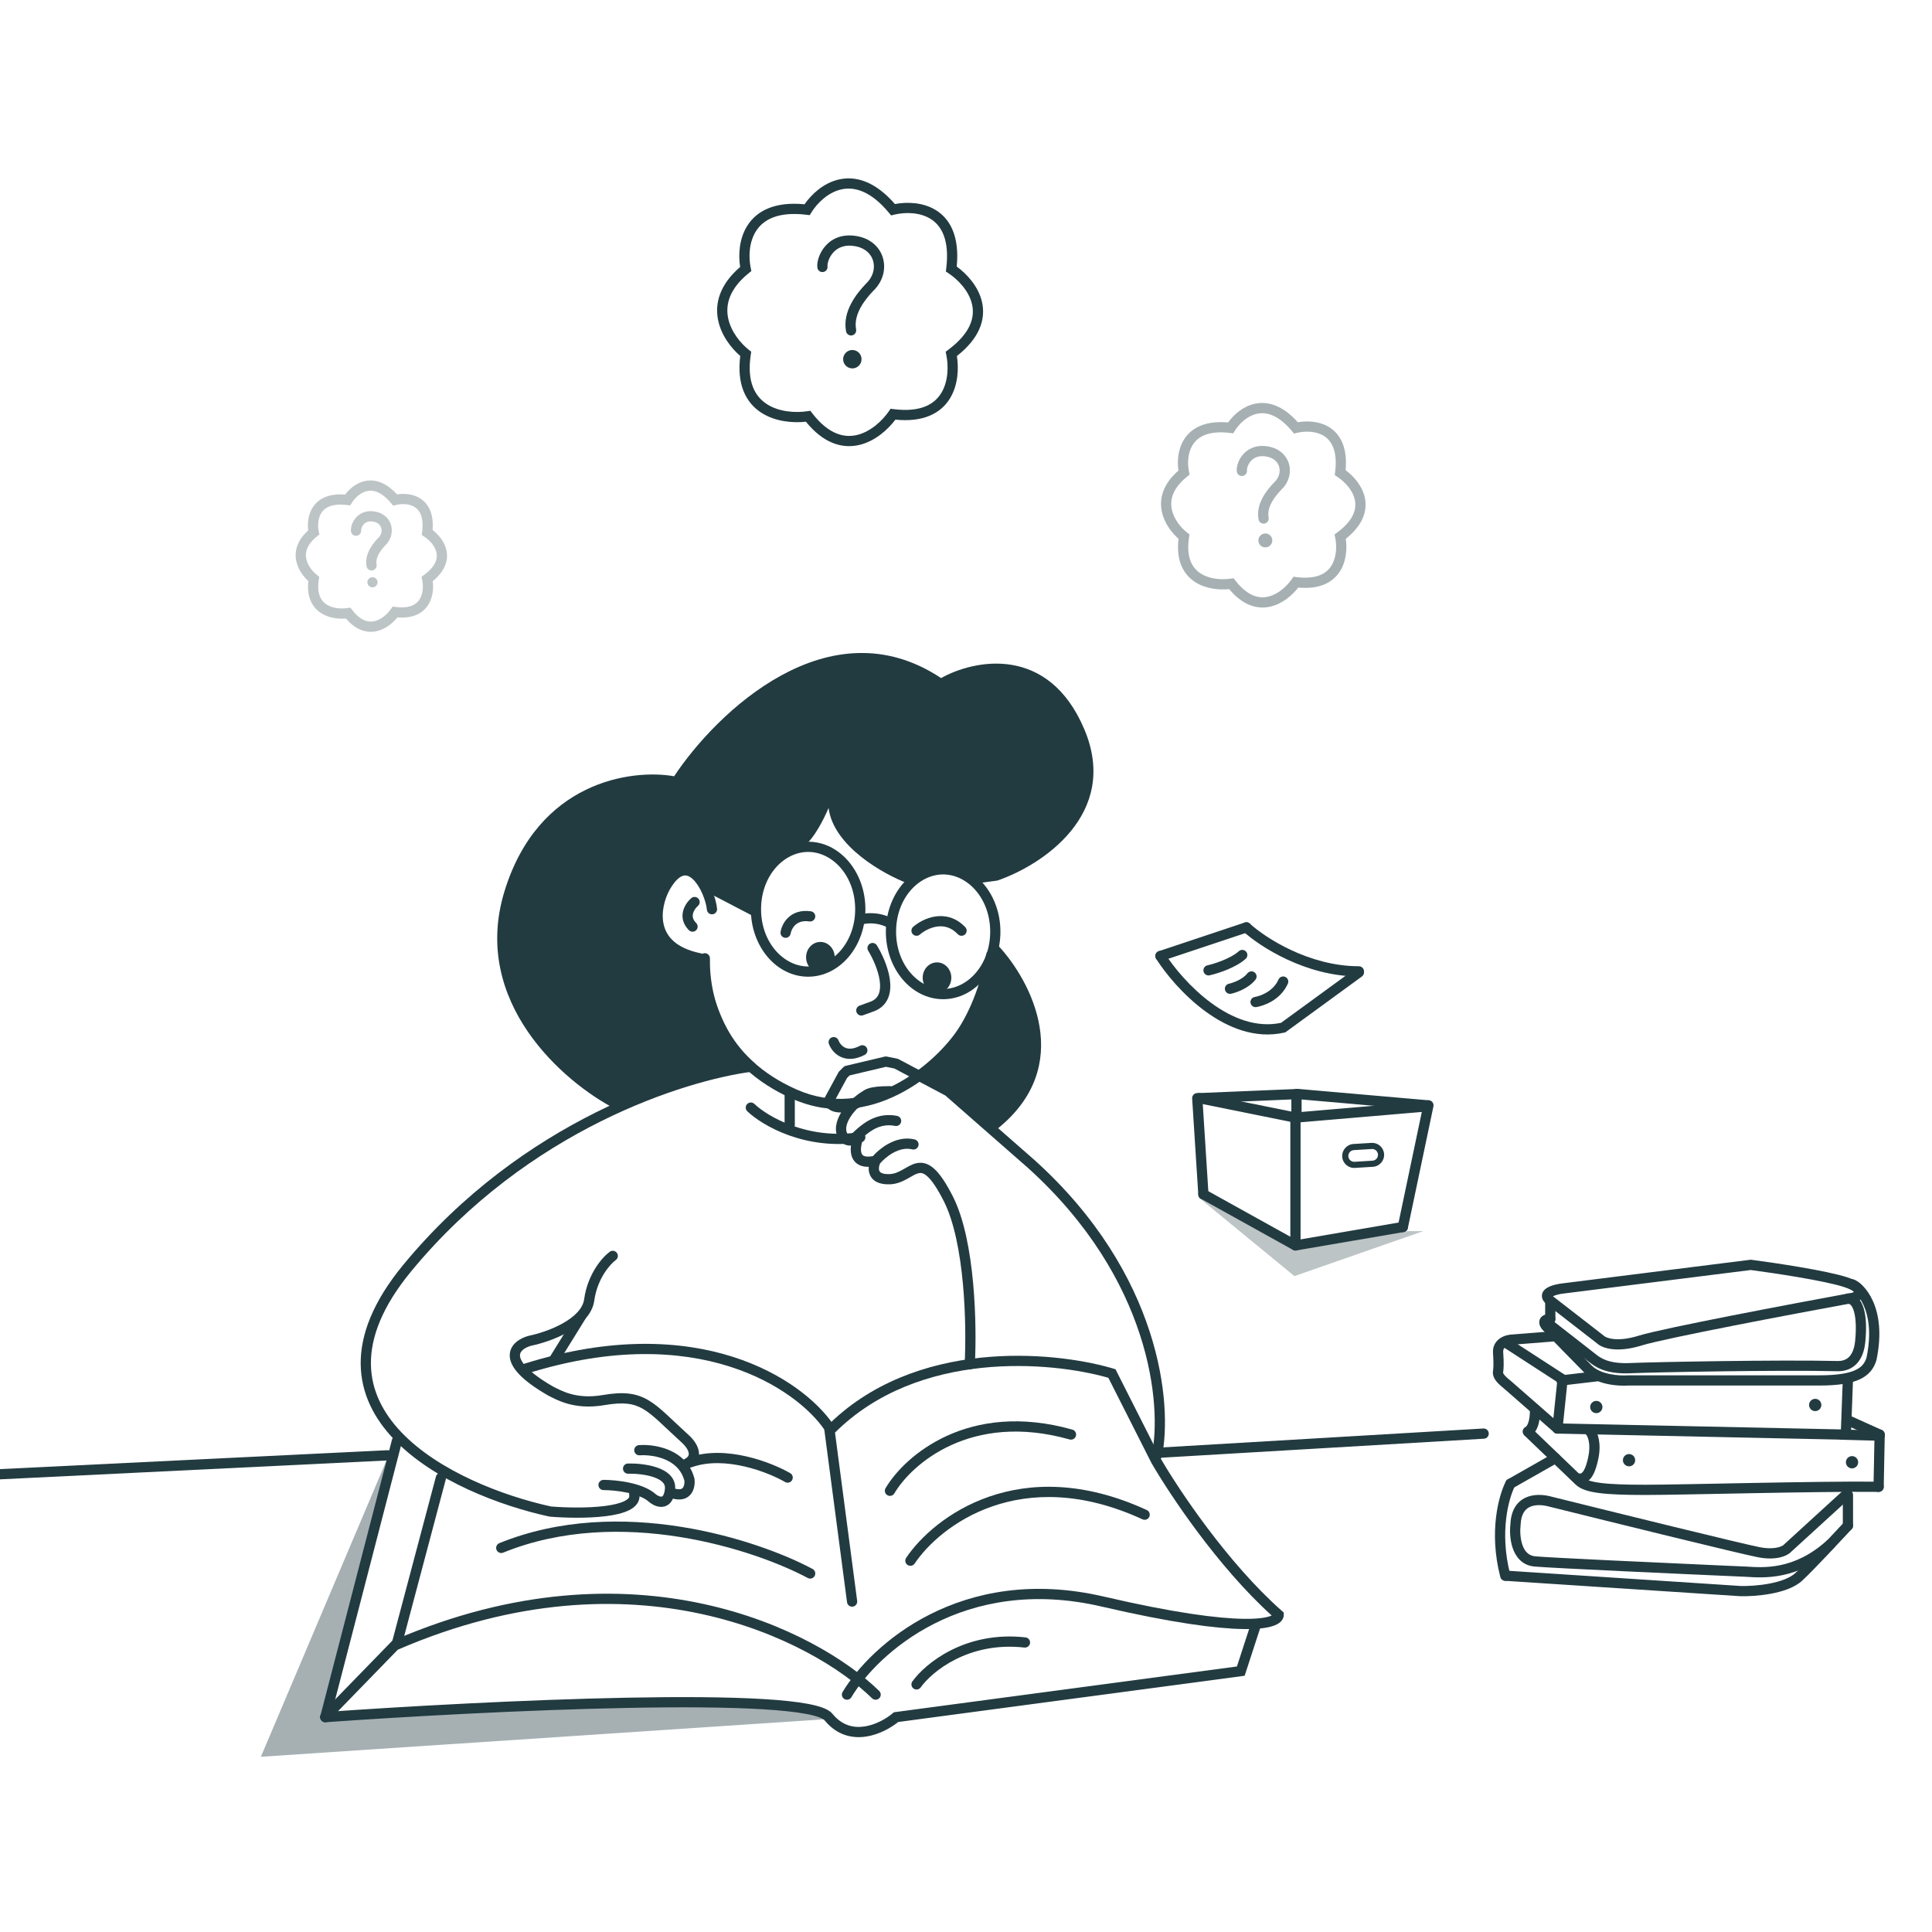 <svg width="512" height="512" viewBox="0 0 512 512" fill="none" xmlns="http://www.w3.org/2000/svg">
<g clip-path="url(#clip0_2747_739)">
<path d="M227.857 242.364C229.292 241.922 232.771 241.555 236.181 243.26C236.85 243.595 237.121 244.409 236.787 245.078C236.452 245.747 235.638 246.019 234.968 245.684C232.306 244.353 229.568 244.673 228.654 244.954C227.939 245.174 227.18 244.773 226.96 244.058C226.74 243.342 227.141 242.584 227.857 242.364Z" fill="#223B41"/>
<path d="M217.413 257.752C219.508 257.752 221.208 255.932 221.208 253.687C221.208 251.442 219.508 249.621 217.413 249.621C215.317 249.621 213.618 251.442 213.618 253.687C213.618 255.932 215.317 257.752 217.413 257.752Z" fill="#223B41"/>
<path d="M248.315 263.173C250.411 263.173 252.11 261.352 252.11 259.107C252.11 256.862 250.411 255.042 248.315 255.042C246.219 255.042 244.52 256.862 244.52 259.107C244.52 261.352 246.219 263.173 248.315 263.173Z" fill="#223B41"/>
<path d="M208.92 243.134C210.259 241.89 212.233 241.124 214.893 241.504C215.634 241.61 216.149 242.297 216.043 243.037C215.938 243.778 215.251 244.293 214.51 244.188C212.617 243.917 211.474 244.461 210.765 245.119C210.003 245.828 209.632 246.779 209.535 247.394C209.418 248.133 208.724 248.637 207.985 248.521C207.245 248.404 206.74 247.71 206.857 246.971C207.031 245.87 207.636 244.327 208.92 243.134Z" fill="#223B41"/>
<path d="M247.839 242.882C250.394 242.491 253.294 243.073 255.802 245.706C256.318 246.248 256.297 247.105 255.755 247.621C255.213 248.138 254.355 248.117 253.839 247.575C252.01 245.655 250.03 245.288 248.249 245.561C246.391 245.845 244.724 246.839 243.786 247.66C243.223 248.153 242.366 248.096 241.873 247.532C241.38 246.969 241.437 246.113 242.001 245.621C243.231 244.544 245.359 243.261 247.839 242.882Z" fill="#223B41"/>
<path d="M230.532 250.09C231.172 249.701 232.006 249.904 232.395 250.543C233.711 252.706 235.325 256.149 235.804 259.441C236.044 261.091 236.016 262.818 235.417 264.353C234.797 265.941 233.602 267.223 231.733 267.957L231.717 267.964L231.7 267.969L228.719 269.054C228.015 269.309 227.237 268.946 226.982 268.243C226.726 267.54 227.089 266.762 227.792 266.506L230.75 265.431C231.911 264.972 232.548 264.248 232.892 263.367C233.257 262.431 233.324 261.225 233.121 259.831C232.715 257.034 231.292 253.945 230.079 251.952C229.69 251.313 229.893 250.479 230.532 250.09Z" fill="#223B41"/>
<path d="M220.468 274.91C221.171 274.652 221.95 275.011 222.208 275.714C222.436 276.331 222.997 277.156 223.868 277.592C224.658 277.988 225.933 278.178 227.898 277.149C228.561 276.802 229.38 277.058 229.727 277.721C230.075 278.384 229.819 279.203 229.155 279.55C226.566 280.906 224.362 280.871 222.654 280.016C221.026 279.2 220.07 277.749 219.665 276.65C219.406 275.947 219.766 275.169 220.468 274.91Z" fill="#223B41"/>
<path d="M133.651 236.341C124.76 265.612 149.464 286.842 162.927 293.798C175.071 286.426 192.383 282.686 199.793 281.602C190.576 274.013 187.775 260.101 187.052 253.687C182.173 255.313 169.162 249.079 175.125 236.341C179.896 226.151 185.064 231.372 187.052 235.257L200.335 241.22C200.335 228.861 208.828 224.687 213.075 224.145C215.678 222.411 218.497 216.737 219.581 214.118C220.882 224.308 234.219 231.734 240.725 234.173C249.182 227.452 255.995 231.372 258.344 234.173L264.308 233.36C275.964 229.385 296.891 215.798 287.349 193.249C277.807 170.7 258.073 174.819 249.399 179.698C219.69 159.967 189.853 188.822 178.649 205.716C167.354 203.728 142.542 207.071 133.651 236.341Z" fill="#223B41"/>
<path d="M185.85 234.089C186.196 233.425 187.015 233.167 187.679 233.513L200.69 240.289C201.354 240.634 201.612 241.453 201.266 242.117C200.92 242.781 200.101 243.039 199.438 242.693L186.426 235.917C185.762 235.572 185.504 234.753 185.85 234.089Z" fill="#223B41"/>
<path d="M226.629 240.949C226.629 232.138 220.651 225.771 214.16 225.771C207.668 225.771 201.69 232.138 201.69 240.949C201.69 249.759 207.669 256.126 214.16 256.126C220.651 256.126 226.629 249.759 226.629 240.949ZM229.34 240.949C229.34 250.833 222.538 258.836 214.16 258.836C205.781 258.836 198.98 250.833 198.98 240.949C198.98 231.064 205.781 223.061 214.16 223.061C222.538 223.061 229.34 231.064 229.34 240.949Z" fill="#223B41"/>
<path d="M262.41 246.911C262.41 238.1 256.432 231.734 249.941 231.734C243.45 231.734 237.472 238.1 237.472 246.911C237.472 255.722 243.45 262.088 249.941 262.088C256.432 262.088 262.41 255.722 262.41 246.911ZM265.121 246.911C265.121 256.796 258.32 264.799 249.941 264.799C241.562 264.799 234.761 256.796 234.761 246.911C234.761 237.026 241.562 229.024 249.941 229.024C258.32 229.024 265.121 237.026 265.121 246.911Z" fill="#223B41"/>
<path d="M264.308 299.156C285.126 282.461 273.253 259.948 264.579 250.643C259.808 273.192 248.766 282.895 243.978 285.063L251.568 289.128L264.308 299.156Z" fill="#223B41"/>
<path d="M180.379 229.45C182.439 228.907 184.227 229.824 185.551 231.095C186.871 232.362 187.919 234.139 188.662 235.865C189.406 237.596 189.9 239.408 190.029 240.826C190.097 241.572 189.547 242.231 188.802 242.298C188.056 242.366 187.397 241.817 187.329 241.071C187.232 240.005 186.833 238.474 186.171 236.936C185.508 235.393 184.636 233.974 183.674 233.05C182.717 232.131 181.862 231.862 181.07 232.071C180.181 232.305 178.892 233.249 177.397 235.911C176.135 238.273 175.115 241.882 175.913 245.124C176.305 246.715 177.136 248.239 178.635 249.532C180.145 250.835 182.395 251.959 185.696 252.63C186.43 252.779 186.903 253.494 186.754 254.228C186.605 254.961 185.89 255.435 185.157 255.286C181.518 254.547 178.807 253.261 176.864 251.584C174.91 249.898 173.797 247.87 173.281 245.771C172.264 241.639 173.57 237.315 175.015 234.617L175.021 234.606L175.027 234.594C176.647 231.708 178.417 229.966 180.379 229.45Z" fill="#223B41"/>
<path d="M183.189 238.023C183.757 237.536 184.613 237.601 185.1 238.17C185.587 238.738 185.521 239.594 184.953 240.081C184.465 240.498 183.876 241.251 183.661 242.075C183.475 242.793 183.538 243.65 184.487 244.598C185.016 245.127 185.016 245.985 184.487 246.514C183.957 247.043 183.099 247.043 182.57 246.514C180.916 244.861 180.619 243.006 181.037 241.394C181.429 239.888 182.411 238.689 183.189 238.023Z" fill="#223B41"/>
<path d="M261.346 252.911C261.475 252.174 262.178 251.681 262.915 251.81C263.652 251.939 264.146 252.641 264.017 253.378C262.469 262.221 259.039 270.275 255.377 275.348C252.112 279.872 245.977 286.062 238.094 290.029C230.179 294.011 220.418 295.783 210.09 291.245C189.713 282.289 185.239 265.326 185.426 253.936C185.438 253.187 186.055 252.59 186.804 252.603C187.552 252.615 188.149 253.232 188.137 253.98C187.962 264.633 192.091 280.373 211.181 288.763C220.587 292.897 229.485 291.326 236.876 287.607C244.3 283.872 250.119 278.002 253.179 273.763C256.565 269.071 259.858 261.414 261.346 252.911Z" fill="#223B41"/>
<path d="M207.925 298.134V290.275C207.925 289.526 208.532 288.92 209.28 288.92C210.029 288.92 210.636 289.526 210.636 290.275V298.134C210.636 298.883 210.029 299.49 209.28 299.49C208.532 299.49 207.925 298.883 207.925 298.134Z" fill="#223B41"/>
<path d="M197.998 292.593C198.513 292.051 199.371 292.029 199.914 292.545C203.375 295.837 213.959 302.141 227.781 300.047C228.521 299.935 229.212 300.444 229.324 301.183C229.436 301.923 228.928 302.614 228.188 302.726C213.385 304.969 201.993 298.263 198.046 294.509C197.503 293.993 197.482 293.136 197.998 292.593Z" fill="#223B41"/>
<path d="M259.862 359.806C273.541 358.362 286.349 360.221 294.301 362.475L295.056 362.694L295.614 362.861L307.515 386.383C312.286 394.655 325.396 414.3 339.749 426.937L340.208 427.342V427.954C340.208 428.738 339.82 429.393 339.278 429.873C338.756 430.335 338.05 430.681 337.222 430.944C335.562 431.47 333.063 431.766 329.508 431.714C322.372 431.61 310.607 430.095 291.921 425.751C255.334 417.243 232.45 438.326 225.625 449.787C225.242 450.43 224.41 450.641 223.767 450.258C223.124 449.875 222.913 449.043 223.296 448.4C230.566 436.191 254.524 414.272 292.535 423.111C311.149 427.439 322.696 428.905 329.547 429.004C332.986 429.054 335.149 428.758 336.404 428.36C336.654 428.281 336.854 428.201 337.013 428.127C322.701 415.185 309.867 395.893 305.15 387.706L305.131 387.674L305.115 387.641L293.725 365.13C286.092 362.941 273.549 361.086 260.147 362.501C246.612 363.93 232.318 368.679 221.283 379.653L227.159 424.254C227.257 424.996 226.735 425.677 225.993 425.774C225.251 425.872 224.57 425.35 224.472 424.608L218.422 378.692L218.885 378.221C230.558 366.328 245.735 361.297 259.862 359.806Z" fill="#223B41"/>
<path d="M331.329 430.786C331.561 430.075 332.326 429.686 333.038 429.918C333.749 430.15 334.138 430.914 333.907 431.626L329.847 444.09L238.033 456.348C236.108 457.893 233.031 459.655 229.612 460.195C225.915 460.78 221.812 459.922 218.532 455.914C218.398 455.75 217.998 455.451 217.101 455.112C216.245 454.789 215.091 454.486 213.64 454.211C210.743 453.662 206.825 453.254 202.1 452.971C192.658 452.406 180.151 452.349 166.484 452.61C139.157 453.131 107.304 454.918 86.31 456.408C85.563 456.461 84.915 455.898 84.862 455.152C84.809 454.405 85.371 453.757 86.118 453.704C107.14 452.213 139.043 450.423 166.432 449.9C180.122 449.639 192.713 449.694 202.262 450.266C207.031 450.551 211.082 450.968 214.145 451.548C215.675 451.838 216.999 452.176 218.059 452.577C219.078 452.961 220.032 453.468 220.63 454.198C223.205 457.345 226.285 457.978 229.189 457.519C232.179 457.046 234.966 455.401 236.596 454.022L236.899 453.766L327.798 441.63L331.329 430.786Z" fill="#223B41"/>
<path d="M104.652 434.569C168.105 407.224 216.569 432.068 232.998 448.124C233.533 448.648 233.543 449.505 233.02 450.041C232.497 450.576 231.639 450.586 231.103 450.063C215.364 434.681 168.05 410.199 105.725 437.058C105.038 437.354 104.24 437.037 103.944 436.35C103.648 435.663 103.965 434.865 104.652 434.569Z" fill="#223B41"/>
<path d="M115.535 391.289C115.727 390.566 116.469 390.135 117.193 390.327C117.916 390.52 118.347 391.261 118.155 391.985L106.499 435.89C106.307 436.614 105.564 437.044 104.841 436.852C104.118 436.66 103.687 435.918 103.879 435.195L115.535 391.289Z" fill="#223B41"/>
<path d="M103.877 381.54C104.065 380.816 104.804 380.381 105.529 380.568C106.253 380.756 106.688 381.496 106.501 382.22L87.526 455.396C87.338 456.12 86.598 456.555 85.874 456.368C85.149 456.18 84.714 455.441 84.902 454.716L103.877 381.54Z" fill="#223B41"/>
<path d="M104.217 434.535C104.739 433.999 105.597 433.987 106.134 434.508C106.671 435.03 106.683 435.889 106.161 436.425L87.186 455.939C86.664 456.475 85.805 456.487 85.269 455.966C84.732 455.444 84.72 454.586 85.242 454.049L104.217 434.535Z" fill="#223B41"/>
<path d="M138.939 361.401C185.272 346.911 212.675 365.683 220.697 377.317C221.122 377.933 220.967 378.777 220.35 379.202C219.734 379.626 218.89 379.471 218.465 378.855C211.178 368.287 185.053 349.82 139.748 363.987C139.034 364.211 138.274 363.813 138.05 363.099C137.827 362.384 138.225 361.624 138.939 361.401Z" fill="#223B41"/>
<path d="M241.79 445.596C245.18 440.85 255.801 432.125 271.779 433.925C272.523 434.009 273.058 434.68 272.974 435.423C272.89 436.167 272.219 436.702 271.475 436.618C256.659 434.949 246.931 443.063 243.996 447.171C243.561 447.78 242.715 447.921 242.105 447.486C241.496 447.051 241.355 446.205 241.79 445.596Z" fill="#223B41"/>
<path d="M234.449 280.012C234.638 279.967 234.836 279.964 235.027 280.002L237.738 280.544C237.866 280.57 237.99 280.614 238.106 280.676L251.931 287.993L251.999 288.032C252.067 288.073 252.13 288.12 252.19 288.172L274.146 307.414L274.161 307.427C307.702 337.674 310.728 372.202 307.923 385.946C307.773 386.679 307.057 387.152 306.324 387.002C305.591 386.852 305.118 386.137 305.267 385.403C307.883 372.587 305.163 339.034 272.345 309.439V309.439L250.522 290.314L237.012 283.163L234.785 282.717L225.147 285L224.474 285.673L221.195 291.724C221.261 291.775 221.367 291.843 221.533 291.909C222.159 292.159 223.375 292.279 225.116 291.699C225.287 291.642 225.444 291.584 225.59 291.527C226.549 290.605 227.592 289.799 228.612 289.189C229.019 288.89 229.491 288.643 230.085 288.445C230.095 288.442 230.104 288.439 230.114 288.436C231.345 288.031 233.095 287.836 235.845 287.836C236.594 287.836 237.201 288.442 237.201 289.191C237.201 289.939 236.594 290.546 235.845 290.546C233.145 290.546 231.756 290.754 230.983 291.003C230.71 291.123 230.424 291.271 230.13 291.441C230.107 291.46 230.086 291.478 230.066 291.495C229.919 291.624 229.79 291.765 229.589 291.985C229.399 292.193 229.156 292.457 228.845 292.728C228.401 293.115 227.859 293.481 227.124 293.82C226.647 294.306 226.197 294.827 225.798 295.371C224.294 297.424 223.895 299.223 224.547 300.432C224.598 300.509 224.725 300.663 224.893 300.772C225.013 300.849 225.109 300.878 225.196 300.878C225.284 300.819 225.411 300.719 225.592 300.561C225.77 300.405 225.97 300.221 226.208 300.002C226.441 299.787 226.704 299.543 226.989 299.29C229.086 297.425 232.669 294.708 237.738 295.722C238.472 295.868 238.947 296.582 238.801 297.316C238.654 298.05 237.94 298.526 237.206 298.379C233.602 297.659 230.959 299.426 229.006 301.127C228.731 301.765 228.48 302.503 228.324 303.237C228.143 304.088 228.114 304.83 228.24 305.378C228.355 305.877 228.574 306.154 228.931 306.318C229.32 306.497 230.048 306.62 231.321 306.386C232.221 305.369 233.636 304.103 235.358 303.149C237.303 302.071 239.788 301.314 242.409 301.969C243.135 302.15 243.577 302.886 243.395 303.613C243.214 304.339 242.477 304.78 241.751 304.599C240.035 304.17 238.273 304.632 236.672 305.519C235.152 306.361 233.91 307.516 233.211 308.343C232.92 309.028 232.828 309.789 233.025 310.266C233.142 310.548 233.574 311.241 235.787 311.144C237.018 311.091 238.076 310.612 239.2 309.985C239.717 309.697 240.359 309.312 240.916 309.021C241.503 308.713 242.161 308.417 242.875 308.261C243.609 308.101 244.396 308.089 245.223 308.336C246.039 308.58 246.816 309.051 247.579 309.74C249.074 311.089 250.656 313.406 252.504 317.033C255.555 323.021 257.13 331.754 257.892 340.094C258.657 348.476 258.616 356.647 258.342 361.628C258.301 362.375 257.662 362.948 256.914 362.907C256.167 362.865 255.595 362.226 255.636 361.479C255.904 356.613 255.944 348.576 255.192 340.341C254.436 332.062 252.893 323.766 250.089 318.263C248.277 314.708 246.877 312.757 245.763 311.751C245.222 311.262 244.788 311.035 244.448 310.933C244.119 310.835 243.804 310.832 243.454 310.909C243.084 310.99 242.674 311.16 242.173 311.422C241.641 311.7 241.173 311.989 240.521 312.352C239.307 313.03 237.79 313.771 235.904 313.853C233.129 313.973 231.258 313.085 230.52 311.302C230.236 310.615 230.17 309.896 230.227 309.222C229.311 309.241 228.499 309.102 227.8 308.78C226.526 308.195 225.86 307.124 225.598 305.987C225.417 305.201 225.421 304.368 225.52 303.571C224.671 303.661 223.945 303.387 223.418 303.045C222.851 302.678 222.442 302.193 222.214 301.813C222.206 301.8 222.199 301.787 222.191 301.774C220.918 299.482 221.65 296.919 222.909 294.824C222.01 294.836 221.207 294.697 220.529 294.427C219.844 294.154 219.219 293.717 218.822 293.098C218.405 292.446 218.281 291.636 218.594 290.855L218.625 290.783C218.636 290.76 218.648 290.737 218.66 290.714L222.184 284.209L222.234 284.124C222.287 284.042 222.348 283.966 222.418 283.896L223.502 282.812L223.571 282.748C223.736 282.604 223.934 282.502 224.148 282.452L234.449 280.012Z" fill="#223B41"/>
<path d="M198.801 281.343C199.543 281.244 200.224 281.765 200.323 282.507C200.422 283.249 199.901 283.931 199.159 284.03C181.787 286.345 140.12 299.107 108.946 336.939C101.214 346.322 98.23 354.473 98.297 361.454C98.365 368.421 101.476 374.452 106.405 379.602C116.305 389.944 133.281 396.446 146.047 399.236C149.93 399.544 155.605 399.681 160.152 399.121C162.466 398.836 164.348 398.385 165.55 397.771C166.146 397.467 166.472 397.173 166.631 396.936C166.761 396.743 166.812 396.545 166.751 396.25C166.711 396.06 166.714 395.871 166.752 395.692C166.564 395.648 166.374 395.605 166.183 395.564C163.799 395.058 161.4 394.889 159.945 394.889C159.197 394.889 158.59 394.283 158.59 393.534C158.59 392.786 159.197 392.179 159.945 392.179C161.562 392.179 164.152 392.362 166.746 392.913C169.264 393.448 172.026 394.377 173.826 396.017C174.354 396.432 174.945 396.661 175.299 396.628C175.414 396.617 175.512 396.581 175.626 396.452C175.766 396.294 175.978 395.935 176.12 395.181C176.158 394.976 176.191 394.746 176.216 394.489C176.282 393.792 176.06 393.264 175.592 392.789C175.082 392.271 174.265 391.814 173.192 391.45C171.05 390.722 168.337 390.509 166.483 390.552C165.734 390.57 165.114 389.978 165.096 389.23C165.079 388.481 165.671 387.861 166.42 387.843C168.451 387.796 171.512 388.017 174.064 388.883C175.338 389.316 176.598 389.947 177.524 390.886C178.444 391.821 179.006 393.041 178.93 394.516C180.278 394.887 180.752 394.508 180.916 394.33C181.267 393.949 181.435 393.178 181.375 392.41C181.04 391.132 180.471 390.101 179.757 389.263V389.263C178.454 387.732 176.607 386.774 174.676 386.227C172.747 385.681 170.833 385.576 169.532 385.671C168.785 385.725 168.136 385.165 168.081 384.418C168.026 383.672 168.587 383.023 169.334 382.968C170.921 382.852 173.154 382.98 175.415 383.62C177.403 384.182 179.489 385.164 181.16 386.799C181.784 386.519 182.121 386.231 182.298 386.002C182.509 385.73 182.572 385.442 182.517 385.077C182.386 384.203 181.593 383.117 180.73 382.351C180.727 382.348 180.723 382.344 180.719 382.341C179.517 381.248 178.442 380.239 177.464 379.318C176.482 378.393 175.607 377.563 174.789 376.815C173.148 375.313 171.812 374.207 170.485 373.423C167.957 371.93 165.286 371.499 160.174 372.375C152.113 373.757 147.422 370.902 145.243 369.812C145.219 369.8 145.195 369.787 145.171 369.773C141.643 367.734 139.201 365.895 137.609 364.23C136.028 362.577 135.173 360.977 135.09 359.431C135.004 357.824 135.762 356.575 136.752 355.706C137.717 354.859 138.951 354.318 140.072 354.013L140.157 353.992C142.497 353.516 146.07 352.418 149.131 350.703C152.263 348.947 154.466 346.771 154.808 344.294C155.731 337.599 159.608 333.187 161.581 331.734C162.184 331.29 163.032 331.419 163.476 332.022C163.92 332.624 163.792 333.472 163.189 333.916C161.728 334.992 158.304 338.784 157.493 344.664C156.967 348.475 153.748 351.222 150.457 353.067C147.119 354.938 143.298 356.112 140.757 356.635C139.901 356.872 139.095 357.257 138.541 357.743C138.006 358.212 137.766 358.711 137.797 359.285C137.831 359.921 138.21 360.937 139.568 362.357C140.911 363.761 143.105 365.446 146.5 367.411C148.668 368.501 152.646 370.916 159.716 369.704C165.177 368.768 168.577 369.149 171.864 371.09C173.445 372.024 174.951 373.29 176.619 374.816C177.455 375.581 178.351 376.429 179.323 377.345C180.295 378.262 181.353 379.254 182.531 380.326L182.726 380.503C183.715 381.432 184.942 382.965 185.198 384.675C185.346 385.659 185.17 386.719 184.444 387.659C184.046 388.174 183.515 388.61 182.864 388.974C183.314 389.739 183.681 390.589 183.945 391.529L184.03 391.85L184.05 391.945C184.056 391.976 184.06 392.008 184.064 392.04C184.177 393.139 184.054 394.924 182.909 396.167C181.845 397.322 180.275 397.651 178.34 397.159C178.158 397.571 177.932 397.936 177.657 398.247C177.063 398.919 176.317 399.255 175.552 399.326C174.15 399.458 172.845 398.703 172.11 398.116C172.084 398.095 172.059 398.073 172.034 398.051C171.401 397.462 170.52 396.961 169.485 396.541C169.474 397.229 169.266 397.873 168.882 398.446C168.372 399.205 167.608 399.763 166.784 400.184C165.149 401.02 162.88 401.515 160.484 401.81C155.646 402.407 149.717 402.252 145.741 401.932C145.681 401.927 145.621 401.917 145.561 401.905C132.586 399.082 114.922 392.42 104.447 381.476C99.177 375.97 95.663 369.311 95.587 361.481C95.511 353.664 98.863 344.913 106.853 335.216C138.568 296.728 180.933 283.724 198.801 281.343Z" fill="#223B41"/>
<path d="M152.829 348.102C153.223 347.466 154.058 347.269 154.695 347.663C155.331 348.057 155.528 348.892 155.134 349.529L148.086 360.911C147.692 361.548 146.857 361.745 146.221 361.351C145.584 360.957 145.387 360.122 145.781 359.485L152.829 348.102Z" fill="#223B41"/>
<path d="M102.683 384.321C103.43 384.285 104.066 384.861 104.103 385.608C104.139 386.356 103.563 386.992 102.815 387.028L-19.438 392.991C-20.186 393.027 -20.822 392.451 -20.858 391.703C-20.895 390.956 -20.318 390.32 -19.57 390.283L102.683 384.321Z" fill="#223B41"/>
<path d="M393.107 378.568C393.854 378.524 394.495 379.094 394.539 379.841C394.583 380.588 394.013 381.23 393.266 381.274L305.862 386.423C305.115 386.467 304.473 385.897 304.429 385.15C304.385 384.403 304.955 383.761 305.702 383.717L393.107 378.568Z" fill="#223B41"/>
<path d="M218.822 65.086C220.601 63.128 223.459 61.814 227.448 62.645C231.054 63.396 233.375 65.803 234.079 68.713C234.773 71.578 233.864 74.777 231.386 77.122C230.212 78.346 228.881 79.941 227.946 81.731C227.007 83.529 226.519 85.422 226.876 87.296C227.016 88.032 226.534 88.741 225.798 88.881C225.063 89.021 224.353 88.539 224.213 87.804C223.703 85.125 224.435 82.597 225.543 80.477C226.65 78.356 228.184 76.543 229.446 75.229L229.471 75.203L229.497 75.179C231.33 73.461 231.9 71.229 231.445 69.351C230.997 67.504 229.523 65.846 226.895 65.298C223.855 64.665 221.968 65.654 220.829 66.909C220.233 67.564 219.818 68.319 219.569 69.021C219.311 69.747 219.266 70.312 219.3 70.579C219.392 71.322 218.865 71.999 218.123 72.092C217.38 72.184 216.702 71.658 216.61 70.915C216.507 70.098 216.668 69.091 217.015 68.114C217.37 67.114 217.958 66.037 218.822 65.086Z" fill="#223B41"/>
<path d="M222.286 47.569C226.759 46.539 231.923 48.044 237.167 54.075C240.301 53.48 244.598 53.547 248.072 55.722C251.886 58.111 254.308 62.771 253.544 70.637C256.22 72.586 259.268 75.869 260.227 79.972C260.757 82.239 260.638 84.726 259.495 87.291C258.438 89.663 256.535 92.036 253.589 94.356C254.093 97.568 253.937 101.961 251.793 105.514C250.604 107.485 248.815 109.172 246.259 110.217C243.892 111.185 240.935 111.573 237.292 111.209C235.3 113.842 231.976 116.857 227.878 117.878C225.618 118.441 223.139 118.39 220.587 117.345C218.217 116.373 215.859 114.576 213.572 111.759C210.179 112.135 205.531 111.778 201.829 109.419C199.8 108.126 198.07 106.237 197.026 103.59C196.053 101.122 195.705 98.071 196.177 94.345C193.805 92.293 191.14 88.918 190.306 84.834C189.401 80.41 190.699 75.429 196.149 70.754C195.644 67.57 195.844 63.208 198.128 59.69C200.618 55.853 205.34 53.377 213.212 54.133C215.046 51.493 218.199 48.509 222.286 47.569ZM235.614 56.434C230.633 50.416 226.238 49.44 222.894 50.209C219.39 51.016 216.559 53.837 215.04 56.284L214.584 57.019L213.725 56.915C206.056 55.983 202.26 58.303 200.401 61.166C198.45 64.172 198.359 68.18 198.951 71.012L199.12 71.823L198.476 72.343C193.173 76.625 192.255 80.834 192.961 84.291C193.698 87.897 196.269 90.99 198.463 92.72L199.083 93.208L198.964 93.988C198.394 97.717 198.726 100.511 199.547 102.596C200.364 104.666 201.697 106.121 203.286 107.134C206.525 109.198 210.881 109.446 213.955 108.977L214.747 108.855L215.235 109.491C217.459 112.387 219.625 114.022 221.615 114.837C223.59 115.646 225.475 115.684 227.223 115.248C230.789 114.36 233.838 111.477 235.543 109.005L236.011 108.326L236.829 108.43C240.512 108.897 243.234 108.526 245.233 107.708C247.216 106.898 248.565 105.617 249.472 104.114C251.325 101.044 251.377 96.949 250.782 94.057L250.608 93.213L251.299 92.697C254.367 90.41 256.121 88.202 257.019 86.188C257.908 84.192 257.99 82.312 257.587 80.589C256.764 77.067 253.876 74.081 251.362 72.419L250.663 71.957L250.764 71.125C251.699 63.442 249.411 59.759 246.633 58.019C243.701 56.183 239.772 56.209 236.978 56.886L236.154 57.086L235.614 56.434Z" fill="#223B41"/>
<path d="M223.736 96.361C224.38 97.544 225.862 97.981 227.045 97.338C228.229 96.694 228.666 95.212 228.022 94.029C227.378 92.846 225.896 92.409 224.713 93.053C223.529 93.697 223.092 95.178 223.736 96.361Z" fill="#223B41"/>
<path opacity="0.4" d="M329.529 120.306C330.957 118.75 333.238 117.726 336.371 118.373C339.219 118.96 341.086 120.858 341.653 123.181C342.21 125.459 341.478 127.981 339.527 129.819C338.647 130.728 337.661 131.901 336.973 133.206C336.282 134.517 335.944 135.858 336.195 137.163C336.336 137.898 335.855 138.608 335.12 138.749C334.385 138.89 333.674 138.409 333.533 137.674C333.126 135.558 333.714 133.576 334.575 131.942C335.436 130.309 336.624 128.92 337.591 127.922L337.615 127.897L337.642 127.872C338.949 126.658 339.334 125.106 339.021 123.824C338.715 122.573 337.703 121.415 335.823 121.027C333.628 120.574 332.312 121.282 331.527 122.138C331.109 122.594 330.816 123.122 330.641 123.611C330.457 124.125 330.437 124.493 330.454 124.622C330.547 125.365 330.022 126.042 329.279 126.136C328.536 126.23 327.858 125.703 327.765 124.961C327.678 124.276 327.815 123.462 328.089 122.697C328.372 121.907 328.84 121.057 329.529 120.306Z" fill="#223B41"/>
<path opacity="0.4" d="M332.436 107.025C335.943 106.224 339.932 107.398 343.934 111.899C346.347 111.477 349.605 111.56 352.271 113.217C355.273 115.084 357.131 118.685 356.6 124.594C358.634 126.104 360.919 128.595 361.654 131.719C362.073 133.498 361.978 135.451 361.078 137.457C360.266 139.266 358.827 141.054 356.645 142.79C356.999 145.245 356.847 148.543 355.206 151.243C354.267 152.788 352.854 154.109 350.844 154.925C349.025 155.663 346.783 155.959 344.056 155.711C342.503 157.7 339.966 159.944 336.833 160.719C335.056 161.158 333.103 161.119 331.095 160.302C329.273 159.561 327.479 158.208 325.749 156.128C323.142 156.386 319.623 156.089 316.79 154.297C315.196 153.288 313.831 151.81 313.01 149.74C312.261 147.855 311.993 145.552 312.323 142.778C310.518 141.189 308.524 138.632 307.886 135.533C307.179 132.096 308.195 128.269 312.295 124.71C311.94 122.272 312.127 118.989 313.878 116.31C315.836 113.316 319.501 111.434 325.456 111.956C326.895 109.958 329.308 107.74 332.436 107.025ZM342.387 114.254C338.657 109.78 335.432 109.12 333.04 109.667C330.49 110.25 328.402 112.302 327.275 114.104L326.818 114.835L325.963 114.732C320.216 114.038 317.471 115.768 316.147 117.793C314.731 119.959 314.653 122.88 315.092 124.967L315.264 125.782L314.614 126.304C310.665 129.469 310.034 132.523 310.541 134.987C311.08 137.603 312.971 139.874 314.602 141.15L315.226 141.639L315.106 142.423C314.68 145.192 314.932 147.237 315.529 148.74C316.121 150.231 317.085 151.275 318.24 152.006C320.611 153.506 323.834 153.698 326.128 153.35L326.916 153.231L327.403 153.861C329.068 156.012 330.67 157.203 332.117 157.791C333.55 158.374 334.914 158.401 336.182 158.088C338.788 157.443 341.045 155.335 342.315 153.508L342.784 152.834L343.598 152.937C346.358 153.284 348.369 153.005 349.825 152.414C351.264 151.83 352.235 150.911 352.889 149.835C354.236 147.62 354.286 144.629 353.843 142.492L353.667 141.644L354.363 141.128C356.663 139.426 357.952 137.801 358.605 136.348C359.249 134.913 359.305 133.571 359.016 132.34C358.418 129.8 356.301 127.609 354.426 126.379L353.722 125.917L353.825 125.081C354.524 119.372 352.809 116.744 350.839 115.519C348.713 114.197 345.825 114.204 343.746 114.704L342.927 114.901L342.387 114.254Z" fill="#223B41"/>
<path opacity="0.4" d="M333.705 144.103C334.192 144.999 335.314 145.33 336.21 144.843C337.106 144.355 337.437 143.233 336.95 142.337C336.462 141.441 335.34 141.111 334.444 141.598C333.548 142.086 333.217 143.207 333.705 144.103Z" fill="#223B41"/>
<path opacity="0.3" d="M94.363 137.137C95.472 135.906 97.244 135.11 99.627 135.611L99.829 135.657C101.9 136.163 103.27 137.617 103.695 139.387C104.122 141.166 103.56 143.126 102.079 144.55C101.464 145.197 100.789 146.019 100.321 146.923C99.85 147.833 99.639 148.726 99.799 149.572C99.938 150.307 99.454 151.016 98.719 151.155C97.983 151.294 97.274 150.81 97.136 150.074C96.826 148.432 97.276 146.909 97.914 145.677C98.551 144.446 99.426 143.407 100.128 142.668L100.153 142.642L100.179 142.618C101.019 141.823 101.252 140.824 101.059 140.019C100.873 139.245 100.263 138.514 99.07 138.263C97.646 137.964 96.85 138.427 96.377 138.951C96.116 139.242 95.929 139.582 95.818 139.898C95.763 140.055 95.73 140.195 95.714 140.305C95.698 140.413 95.701 140.468 95.702 140.473C95.794 141.215 95.266 141.892 94.523 141.985C93.781 142.077 93.104 141.549 93.012 140.806C92.941 140.237 93.054 139.589 93.261 138.999C93.477 138.386 93.834 137.724 94.363 137.137Z" fill="#223B41"/>
<path opacity="0.3" d="M96.622 127.506C99.294 126.896 102.27 127.792 105.197 131.009C106.985 130.733 109.344 130.83 111.307 132.051C113.604 133.479 114.976 136.188 114.643 140.458C116.121 141.598 117.747 143.423 118.287 145.719C118.609 147.086 118.535 148.588 117.846 150.123C117.248 151.457 116.212 152.756 114.682 154.004C114.909 155.818 114.763 158.197 113.56 160.176C112.839 161.362 111.752 162.377 110.215 163.002C108.872 163.546 107.247 163.769 105.311 163.616C104.14 165.062 102.285 166.658 99.987 167.226C98.627 167.563 97.128 167.532 95.591 166.907C94.245 166.359 92.936 165.383 91.688 163.919C89.763 164.078 87.221 163.83 85.143 162.515C83.924 161.744 82.879 160.612 82.25 159.029C81.697 157.635 81.495 155.962 81.707 153.984C80.393 152.785 78.977 150.917 78.51 148.649C77.975 146.046 78.741 143.189 81.683 140.563C81.455 138.757 81.627 136.379 82.915 134.409C84.408 132.125 87.157 130.736 91.46 131.062C92.554 129.608 94.326 128.031 96.622 127.506ZM103.648 133.356C101 130.18 98.79 129.791 97.226 130.149C95.505 130.542 94.059 131.945 93.27 133.207L92.814 133.937L91.959 133.834C87.88 133.341 86.046 134.573 85.184 135.892C84.229 137.352 84.163 139.361 84.471 140.823L84.643 141.638L83.993 142.159C81.216 144.385 80.829 146.469 81.165 148.102C81.533 149.888 82.838 151.468 83.98 152.362L84.605 152.85L84.484 153.635C84.182 155.598 84.366 157.013 84.77 158.029C85.168 159.033 85.813 159.732 86.592 160.225C88.211 161.249 90.45 161.393 92.068 161.148L92.855 161.029L93.343 161.659C94.522 163.183 95.637 164 96.613 164.397C97.575 164.788 98.485 164.806 99.336 164.595C101.109 164.157 102.682 162.704 103.576 161.418L104.044 160.744L104.858 160.846C106.818 161.093 108.211 160.89 109.195 160.49C110.162 160.098 110.807 159.486 111.243 158.769C112.154 157.27 112.201 155.205 111.89 153.704L111.714 152.855L112.41 152.34C114.044 151.13 114.932 149.996 115.373 149.014C115.806 148.049 115.842 147.159 115.649 146.34C115.245 144.624 113.793 143.101 112.473 142.235L111.769 141.773L111.872 140.937C112.368 136.885 111.146 135.142 109.875 134.352C108.448 133.464 106.465 133.455 105.007 133.806L104.187 134.003L103.648 133.356Z" fill="#223B41"/>
<path opacity="0.3" d="M97.529 154.949C97.883 155.601 98.7 155.842 99.352 155.487C100.004 155.132 100.244 154.316 99.89 153.664C99.535 153.013 98.719 152.772 98.067 153.127C97.415 153.481 97.174 154.297 97.529 154.949Z" fill="#223B41"/>
<path d="M69.136 465.564L103.02 385.612L86.214 454.994L140.157 453.097L167.264 452.284H194.1L207.925 452.826L219.852 455.536L69.136 465.564Z" fill="#223B41" fill-opacity="0.4"/>
<path d="M234.677 394.386C239.724 385.817 256.613 371.081 284.193 378.864C284.913 379.067 285.333 379.816 285.13 380.536C284.926 381.256 284.177 381.675 283.457 381.472C257.257 374.078 241.544 388.069 237.013 395.762C236.634 396.406 235.803 396.621 235.158 396.242C234.513 395.862 234.298 395.031 234.677 394.386Z" fill="#223B41"/>
<path d="M240.141 412.848C247.388 402.026 270.219 384.663 303.909 400.175C304.589 400.488 304.886 401.293 304.573 401.972C304.26 402.652 303.455 402.95 302.775 402.637C270.541 387.795 249.06 404.4 242.393 414.356C241.976 414.978 241.135 415.144 240.513 414.727C239.891 414.311 239.724 413.47 240.141 412.848Z" fill="#223B41"/>
<path d="M132.327 408.955C148.351 402.436 165.538 402.248 180.454 404.617C195.369 406.985 208.118 411.927 215.341 415.791C216.001 416.144 216.25 416.965 215.897 417.625C215.544 418.285 214.722 418.534 214.062 418.181C207.099 414.456 194.638 409.613 180.029 407.293C165.421 404.973 148.77 405.192 133.349 411.465C132.656 411.748 131.865 411.414 131.583 410.721C131.301 410.028 131.634 409.237 132.327 408.955Z" fill="#223B41"/>
<path d="M182.54 386.23C187.541 384.486 193.092 384.873 197.903 385.986C202.727 387.102 206.958 388.984 209.415 390.401C210.064 390.775 210.286 391.603 209.912 392.252C209.538 392.9 208.709 393.122 208.061 392.749C205.819 391.456 201.837 389.678 197.291 388.626C192.732 387.571 187.757 387.281 183.433 388.789C182.726 389.035 181.953 388.662 181.707 387.955C181.46 387.249 181.833 386.476 182.54 386.23Z" fill="#223B41"/>
<path d="M343.795 288.587C344.542 288.556 345.174 289.137 345.206 289.885C345.237 290.632 344.656 291.264 343.908 291.295L317.885 292.38C317.137 292.411 316.505 291.83 316.474 291.082C316.443 290.334 317.024 289.703 317.772 289.671L343.795 288.587Z" fill="#223B41"/>
<path d="M344.24 288.592L378.395 291.573C379.141 291.638 379.693 292.295 379.627 293.041C379.562 293.786 378.905 294.338 378.159 294.272L344.004 291.291C343.259 291.226 342.707 290.569 342.772 289.823C342.837 289.078 343.495 288.526 344.24 288.592Z" fill="#223B41"/>
<path d="M377.222 292.644C377.376 291.912 378.094 291.443 378.827 291.597C379.559 291.751 380.028 292.469 379.875 293.201L373.098 325.453C372.944 326.185 372.226 326.654 371.493 326.5C370.761 326.346 370.292 325.628 370.445 324.896L377.222 292.644Z" fill="#223B41"/>
<path d="M371.542 323.839C372.28 323.712 372.981 324.208 373.107 324.945C373.234 325.683 372.739 326.383 372.001 326.51L343.538 331.388C342.801 331.515 342.1 331.019 341.973 330.282C341.847 329.544 342.342 328.844 343.08 328.717L371.542 323.839Z" fill="#223B41"/>
<path d="M341.954 329.782V295.904C341.954 295.155 342.561 294.549 343.309 294.549C344.058 294.549 344.664 295.155 344.664 295.904V329.782C344.664 330.53 344.058 331.137 343.309 331.137C342.561 331.137 341.954 330.53 341.954 329.782Z" fill="#223B41"/>
<path d="M378.162 291.843C378.908 291.78 379.564 292.333 379.628 293.078C379.692 293.824 379.139 294.48 378.393 294.544L343.425 297.525C342.679 297.589 342.022 297.036 341.959 296.29C341.895 295.545 342.448 294.888 343.194 294.825L378.162 291.843Z" fill="#223B41"/>
<path d="M316.5 290.757C316.648 290.024 317.363 289.549 318.097 289.697L343.578 294.847C344.311 294.995 344.786 295.71 344.637 296.443C344.489 297.177 343.774 297.651 343.041 297.503L317.56 292.354C316.826 292.205 316.352 291.491 316.5 290.757Z" fill="#223B41"/>
<path d="M317.2 289.673C317.947 289.625 318.591 290.192 318.639 290.939L320.265 316.415C320.313 317.162 319.746 317.806 318.999 317.854C318.252 317.902 317.608 317.335 317.56 316.588L315.933 291.112C315.886 290.365 316.453 289.721 317.2 289.673Z" fill="#223B41"/>
<path d="M317.728 315.844C318.091 315.189 318.916 314.954 319.571 315.317L343.967 328.868C344.621 329.231 344.857 330.056 344.494 330.711C344.13 331.365 343.305 331.601 342.651 331.237L318.255 317.686C317.6 317.323 317.364 316.498 317.728 315.844Z" fill="#223B41"/>
<path d="M342.225 295.633V289.941C342.225 289.193 342.832 288.586 343.58 288.586C344.329 288.586 344.936 289.193 344.936 289.941V295.633C344.936 296.381 344.329 296.988 343.58 296.988C342.832 296.988 342.225 296.381 342.225 295.633Z" fill="#223B41"/>
<path d="M365.18 305.951C365.13 305.149 364.48 304.528 363.695 304.497L363.536 304.499L358.78 304.793C357.925 304.846 357.274 305.582 357.327 306.437C357.38 307.291 358.116 307.941 358.971 307.888L363.728 307.594C364.583 307.541 365.233 306.806 365.18 305.951ZM366.803 305.851C366.911 307.602 365.58 309.109 363.828 309.217L359.071 309.511C357.32 309.62 355.812 308.288 355.704 306.537C355.595 304.786 356.928 303.278 358.679 303.17L363.436 302.876L363.6 302.87C365.28 302.851 366.698 304.154 366.803 305.851Z" fill="#223B41"/>
<path d="M306.801 252.21C307.433 251.808 308.27 251.995 308.672 252.627C311.04 256.353 315.484 261.774 321.054 265.844C326.562 269.869 332.969 272.435 339.488 271.061L359.317 256.595C359.921 256.154 360.769 256.286 361.21 256.891C361.652 257.496 361.519 258.343 360.914 258.784L340.629 273.584L340.356 273.646C332.654 275.396 325.338 272.331 319.455 268.033C313.559 263.724 308.895 258.033 306.384 254.08C305.982 253.449 306.169 252.611 306.801 252.21Z" fill="#223B41"/>
<path d="M329.869 244.479C330.579 244.242 331.347 244.626 331.584 245.336C331.82 246.046 331.437 246.814 330.727 247.051L307.956 254.639C307.246 254.876 306.478 254.492 306.242 253.782C306.005 253.072 306.389 252.304 307.099 252.068L329.869 244.479Z" fill="#223B41"/>
<path d="M329.298 244.85C329.803 244.298 330.66 244.26 331.213 244.765C335.311 248.514 346.908 256.064 360.116 256.064C360.864 256.064 361.471 256.67 361.471 257.419C361.471 258.167 360.864 258.774 360.116 258.774C345.999 258.774 333.779 250.786 329.383 246.765C328.831 246.26 328.792 245.402 329.298 244.85Z" fill="#223B41"/>
<path d="M328.302 252.08C328.856 251.576 329.713 251.617 330.216 252.171C330.72 252.725 330.679 253.582 330.125 254.085C328.757 255.329 326.844 256.304 325.103 257.014C323.341 257.732 321.63 258.228 320.568 258.469C319.838 258.635 319.112 258.178 318.947 257.448C318.781 256.718 319.238 255.992 319.968 255.827C320.894 255.616 322.463 255.164 324.08 254.504C325.719 253.836 327.285 253.004 328.302 252.08Z" fill="#223B41"/>
<path d="M330.583 257.942C331.043 257.351 331.894 257.245 332.485 257.704C333.076 258.164 333.183 259.015 332.723 259.606C331.791 260.804 330.486 261.661 329.316 262.243C328.137 262.83 326.985 263.192 326.244 263.351C325.512 263.508 324.792 263.042 324.635 262.31C324.479 261.578 324.945 260.858 325.677 260.701C326.201 260.589 327.137 260.301 328.108 259.817C329.089 259.329 329.997 258.695 330.583 257.942Z" fill="#223B41"/>
<path d="M338.818 259.578C339.122 258.895 339.923 258.587 340.607 258.891C341.291 259.195 341.599 259.996 341.295 260.679C339.28 265.211 334.652 266.588 332.973 266.884C332.236 267.014 331.533 266.522 331.403 265.785C331.273 265.048 331.765 264.345 332.502 264.215C333.895 263.969 337.363 262.852 338.818 259.578Z" fill="#223B41"/>
<path d="M343.038 338.183L317.286 317.044L343.038 331.408L373.001 326.258H377.193L343.038 338.183Z" fill="#223B41" fill-opacity="0.3"/>
<path d="M464.147 333.859C467.278 334.267 472.298 334.988 477.191 335.825C482.05 336.656 486.894 337.619 489.609 338.524C490.974 338.978 492.001 339.464 492.723 339.997C493.436 340.523 494.017 341.222 494.107 342.12C494.199 343.032 493.745 343.734 493.318 344.167C492.889 344.603 492.355 344.914 491.893 345.116L491.749 345.179L491.594 345.208C483.465 346.698 470.88 349.055 459.543 351.282C448.158 353.52 438.154 355.603 435.097 356.552C431.807 357.573 429.199 357.763 427.236 357.539C425.388 357.329 424.014 356.735 423.249 356.023L410.011 345.759C409.27 345.184 408.534 344.348 408.626 343.25C408.716 342.17 409.553 341.539 410.105 341.221C411.279 340.548 413.032 340.218 414.196 340.091L463.975 333.836L464.147 333.859ZM414.534 342.78L414.522 342.782L414.51 342.783C413.466 342.895 412.243 343.163 411.553 343.519C411.588 343.549 411.627 343.582 411.671 343.617L424.955 353.916L425.022 353.968L425.083 354.029C425.239 354.185 425.972 354.667 427.543 354.846C429.069 355.02 431.295 354.894 434.294 353.963C437.526 352.96 447.717 350.844 459.02 348.623C470.289 346.409 482.786 344.067 490.927 342.574C491.081 342.497 491.212 342.415 491.307 342.337C491.26 342.294 491.198 342.24 491.115 342.178C490.716 341.885 489.99 341.508 488.752 341.095C486.263 340.266 481.619 339.332 476.734 338.496C471.971 337.681 467.08 336.977 463.967 336.568L414.534 342.78Z" fill="#223B41"/>
<path d="M489.521 339.923C489.758 339.213 490.526 338.829 491.236 339.066C492.002 339.321 492.918 339.966 493.791 340.886C494.693 341.836 495.628 343.161 496.391 344.894C497.924 348.375 498.743 353.456 497.284 360.414L497.271 360.475L497.253 360.535C496.61 362.625 495.354 364.37 492.872 365.531C490.499 366.641 487.072 367.183 482.133 367.183H431.484C430.19 367.276 428.156 367.225 426.056 366.788C423.945 366.349 421.591 365.482 419.912 363.804C417.083 360.976 411.31 355.023 408.781 352.405L408.753 352.376L408.727 352.345C408.527 352.112 408.313 351.806 408.155 351.455C408.006 351.122 407.849 350.617 407.946 350.048C408.058 349.397 408.467 348.879 409.052 348.573C409.574 348.3 410.196 348.211 410.841 348.211C411.589 348.211 412.196 348.818 412.196 349.566C412.196 350.228 411.721 350.778 411.094 350.896C413.777 353.673 419.146 359.206 421.829 361.888C422.969 363.029 424.726 363.743 426.608 364.135C428.469 364.522 430.279 364.558 431.338 364.477L431.39 364.472H482.133C486.952 364.472 489.896 363.93 491.723 363.076C493.422 362.281 494.2 361.199 494.644 359.792C495.985 353.343 495.179 348.868 493.911 345.986C493.271 344.532 492.508 343.471 491.826 342.752C491.115 342.003 490.561 341.698 490.378 341.637C489.668 341.401 489.284 340.633 489.521 339.923Z" fill="#223B41"/>
<path d="M409.485 349.566V344.959C409.485 344.21 410.092 343.604 410.841 343.604C411.589 343.604 412.196 344.21 412.196 344.959V349.566C412.196 350.315 411.589 350.921 410.841 350.921C410.092 350.921 409.485 350.315 409.485 349.566Z" fill="#223B41"/>
<path d="M489.723 342.791C492.025 342.791 493.322 344.696 493.932 346.834C494.562 349.039 494.683 352.079 494.324 355.664C494.029 358.617 493.018 360.625 491.548 361.868C490.092 363.1 488.376 363.42 486.981 363.388H486.981C471.204 363.027 438.147 363.664 432.043 363.929C428.779 364.071 426.426 363.648 424.67 362.999C422.915 362.351 421.832 361.502 421.121 360.933L410.007 352.261C409.417 351.8 409.312 350.949 409.772 350.359C410.233 349.769 411.084 349.664 411.675 350.124L422.789 358.797L422.795 358.802L422.801 358.807C423.445 359.322 424.258 359.958 425.609 360.457C426.971 360.96 428.955 361.35 431.926 361.221C438.078 360.954 471.196 360.316 487.043 360.679H487.043C488.001 360.701 488.996 360.478 489.797 359.799C490.586 359.132 491.38 357.861 491.627 355.394C491.97 351.961 491.82 349.31 491.326 347.578C490.812 345.779 490.131 345.501 489.723 345.501C488.974 345.501 488.367 344.894 488.367 344.146C488.367 343.397 488.974 342.791 489.723 342.791Z" fill="#223B41"/>
<path d="M411.277 352.823C412.023 352.764 412.676 353.321 412.735 354.067C412.793 354.813 412.236 355.466 411.49 355.525L401.136 356.342H401.083C400.524 356.342 399.721 356.488 399.134 356.847C398.637 357.151 398.304 357.579 398.368 358.406C398.588 361.264 398.472 363.018 398.346 363.653V363.654C398.326 363.752 398.312 363.951 398.701 364.418C399.112 364.91 399.74 365.429 400.595 366.141L400.607 366.152L400.62 366.163L413.631 377.546C414.194 378.038 414.252 378.895 413.759 379.458C413.266 380.021 412.41 380.078 411.846 379.586L398.845 368.212C398.077 367.572 397.222 366.876 396.619 366.153C395.992 365.4 395.436 364.379 395.687 363.123C395.741 362.852 395.879 361.39 395.665 358.614C395.512 356.622 396.49 355.288 397.718 354.536C398.829 353.855 400.13 353.643 401.016 353.633L411.277 352.823Z" fill="#223B41"/>
<path d="M414.234 364.209C414.978 364.286 415.519 364.953 415.442 365.697L414.086 378.706C414.009 379.45 413.342 379.991 412.598 379.913C411.853 379.836 411.313 379.17 411.39 378.425L412.746 365.416C412.823 364.672 413.489 364.131 414.234 364.209Z" fill="#223B41"/>
<path d="M398.318 355.334C398.726 354.706 399.565 354.527 400.193 354.934L414.831 364.42C415.459 364.827 415.638 365.665 415.231 366.293C414.824 366.921 413.985 367.101 413.357 366.694L398.719 357.208C398.091 356.801 397.911 355.962 398.318 355.334Z" fill="#223B41"/>
<path d="M422.881 363.398C423.624 363.31 424.297 363.842 424.385 364.585C424.472 365.328 423.941 366.002 423.197 366.089L413.981 367.173C413.237 367.261 412.564 366.729 412.477 365.986C412.389 365.243 412.921 364.569 413.664 364.482L422.881 363.398Z" fill="#223B41"/>
<path d="M489.209 378.837C489.957 378.853 490.551 379.472 490.535 380.22C490.519 380.968 489.9 381.562 489.152 381.546L412.71 379.92C411.961 379.904 411.368 379.285 411.383 378.537C411.399 377.789 412.019 377.195 412.767 377.211L489.209 378.837Z" fill="#223B41"/>
<path d="M489.773 363.931C490.521 363.959 491.105 364.588 491.077 365.336L490.535 379.971C490.507 380.719 489.878 381.302 489.13 381.275C488.382 381.247 487.798 380.618 487.826 379.87L488.368 365.235C488.396 364.487 489.025 363.904 489.773 363.931Z" fill="#223B41"/>
<path d="M423.039 374.5C423.937 374.5 424.665 373.772 424.665 372.874C424.665 371.976 423.937 371.248 423.039 371.248C422.141 371.248 421.412 371.976 421.412 372.874C421.412 373.772 422.141 374.5 423.039 374.5Z" fill="#223B41"/>
<path d="M431.713 388.593C432.611 388.593 433.34 387.865 433.34 386.967C433.34 386.069 432.611 385.341 431.713 385.341C430.815 385.341 430.087 386.069 430.087 386.967C430.087 387.865 430.815 388.593 431.713 388.593Z" fill="#223B41"/>
<path d="M481.048 373.958C481.947 373.958 482.675 373.23 482.675 372.332C482.675 371.434 481.947 370.706 481.048 370.706C480.15 370.706 479.422 371.434 479.422 372.332C479.422 373.23 480.15 373.958 481.048 373.958Z" fill="#223B41"/>
<path d="M490.807 389.135C491.705 389.135 492.433 388.407 492.433 387.509C492.433 386.611 491.705 385.883 490.807 385.883C489.909 385.883 489.18 386.611 489.18 387.509C489.18 388.407 489.909 389.135 490.807 389.135Z" fill="#223B41"/>
<path d="M404.17 378.712C404.688 378.172 405.546 378.154 406.086 378.671L419.369 391.41L419.389 391.43C419.997 392.037 421.288 392.607 424.064 392.975C426.78 393.335 430.632 393.472 436.05 393.472C445.951 393.472 481.472 392.479 497.87 392.659C498.618 392.667 499.218 393.28 499.21 394.029C499.202 394.777 498.588 395.377 497.84 395.369C481.348 395.188 446.219 396.182 436.05 396.182C430.626 396.182 426.617 396.048 423.708 395.662C420.874 395.287 418.784 394.642 417.493 393.365V393.366L404.21 380.628C403.67 380.11 403.652 379.252 404.17 378.712Z" fill="#223B41"/>
<path d="M498.152 378.837C498.901 378.851 499.496 379.47 499.481 380.218L499.21 394.04C499.195 394.789 498.577 395.384 497.828 395.369C497.08 395.354 496.485 394.736 496.499 393.987L496.77 380.165C496.785 379.417 497.404 378.822 498.152 378.837Z" fill="#223B41"/>
<path d="M488.487 375.839C488.796 375.158 489.598 374.854 490.281 375.162L498.684 378.957C499.366 379.265 499.669 380.068 499.361 380.75C499.053 381.432 498.25 381.735 497.568 381.427L489.165 377.632C488.482 377.324 488.179 376.521 488.487 375.839Z" fill="#223B41"/>
<path d="M406.699 372.063C407.447 372.022 408.086 372.594 408.128 373.341C408.178 374.247 408.135 375.652 407.832 376.983C407.551 378.213 406.941 379.862 405.483 380.591C404.814 380.926 403.999 380.654 403.665 379.985C403.33 379.315 403.601 378.501 404.271 378.166C404.548 378.028 404.932 377.509 405.189 376.381C405.423 375.354 405.461 374.211 405.421 373.491C405.38 372.744 405.952 372.105 406.699 372.063Z" fill="#223B41"/>
<path d="M420.512 378.366C421.071 377.869 421.928 377.919 422.425 378.478C423.533 379.724 424.418 382.661 423.551 386.709C423.229 388.209 422.788 389.815 422.072 391.034C421.339 392.283 420.112 393.421 418.262 393.19C417.52 393.097 416.993 392.42 417.086 391.677C417.179 390.935 417.856 390.408 418.599 390.501C418.918 390.541 419.272 390.451 419.735 389.662C420.215 388.844 420.587 387.604 420.901 386.142C421.659 382.601 420.738 380.66 420.4 380.279C419.902 379.72 419.953 378.863 420.512 378.366Z" fill="#223B41"/>
<path d="M498.162 379.108C498.911 379.128 499.501 379.751 499.481 380.499C499.46 381.247 498.838 381.838 498.089 381.817L488.06 381.546C487.311 381.526 486.721 380.903 486.741 380.155C486.762 379.407 487.384 378.817 488.133 378.837L498.162 379.108Z" fill="#223B41"/>
<path d="M411.526 385.247C412.177 384.877 413.005 385.105 413.375 385.756C413.744 386.406 413.517 387.234 412.866 387.604L400.939 394.379C400.288 394.749 399.46 394.521 399.09 393.87C398.721 393.22 398.948 392.392 399.599 392.023L411.526 385.247Z" fill="#223B41"/>
<path d="M399.063 392.582C399.405 391.916 400.222 391.654 400.888 391.995C401.554 392.337 401.816 393.154 401.475 393.82C399.902 396.881 397.277 405.883 400.226 417.253C400.413 417.977 399.978 418.717 399.254 418.904C398.529 419.092 397.79 418.657 397.602 417.933C394.478 405.887 397.202 396.206 399.063 392.582Z" fill="#223B41"/>
<path d="M488.736 403.383C489.25 402.839 490.108 402.813 490.652 403.327C491.197 403.84 491.222 404.698 490.709 405.242C487.762 408.367 481.149 415.562 477.638 418.853C475.604 420.76 472.333 421.785 469.322 422.347C466.25 422.92 463.158 423.06 461.227 423.013L461.199 423.012L461.172 423.011L399.096 418.945C398.349 418.896 397.783 418.251 397.832 417.504C397.881 416.758 398.526 416.192 399.273 416.24L461.324 420.304C463.099 420.345 465.982 420.213 468.825 419.683C471.746 419.138 474.349 418.22 475.784 416.875C479.213 413.661 485.72 406.582 488.736 403.383Z" fill="#223B41"/>
<path d="M488.367 404.313V396.182C488.367 395.434 488.974 394.827 489.723 394.827C490.471 394.827 491.078 395.434 491.078 396.182V404.313C491.078 405.061 490.471 405.668 489.723 405.668C488.974 405.668 488.367 405.061 488.367 404.313Z" fill="#223B41"/>
<path d="M488.538 394.91C489.09 394.406 489.948 394.444 490.453 394.997C490.958 395.549 490.919 396.407 490.366 396.911L474.679 411.243C474.099 411.859 473.072 412.418 471.711 412.733C470.253 413.071 468.321 413.154 465.886 412.69C461.286 411.814 426.688 403.279 409.997 399.129L409.72 399.07C408.322 398.79 406.704 398.763 405.445 399.344C404.253 399.893 403.098 401.116 402.979 404.096L402.977 404.148L402.971 404.2C402.805 405.604 402.853 407.712 403.472 409.457C404.074 411.157 405.111 412.294 406.893 412.449C411.224 412.825 438.004 414.061 455.726 414.849L462.675 415.155L462.686 415.155L462.697 415.156C467.154 415.424 475.419 416.196 484.202 408.19C484.755 407.685 485.612 407.725 486.117 408.278C486.621 408.831 486.581 409.688 486.028 410.193C476.393 418.976 467.143 418.138 462.557 417.862C446.048 417.141 411.684 415.585 406.658 415.148C403.451 414.869 401.732 412.663 400.916 410.362C400.124 408.126 400.084 405.598 400.274 403.93C400.439 400.169 402.034 397.931 404.31 396.882C406.445 395.898 408.897 396.098 410.601 396.487L410.626 396.493C427.377 400.658 461.888 409.17 466.394 410.028C468.512 410.431 470.059 410.334 471.1 410.093C472.181 409.843 472.643 409.459 472.71 409.383L472.76 409.325L488.538 394.91Z" fill="#223B41"/>
</g>
<defs>
<clipPath id="clip0_2747_739">
<rect width="512" height="512" fill="white"/>
</clipPath>
</defs>
</svg>
